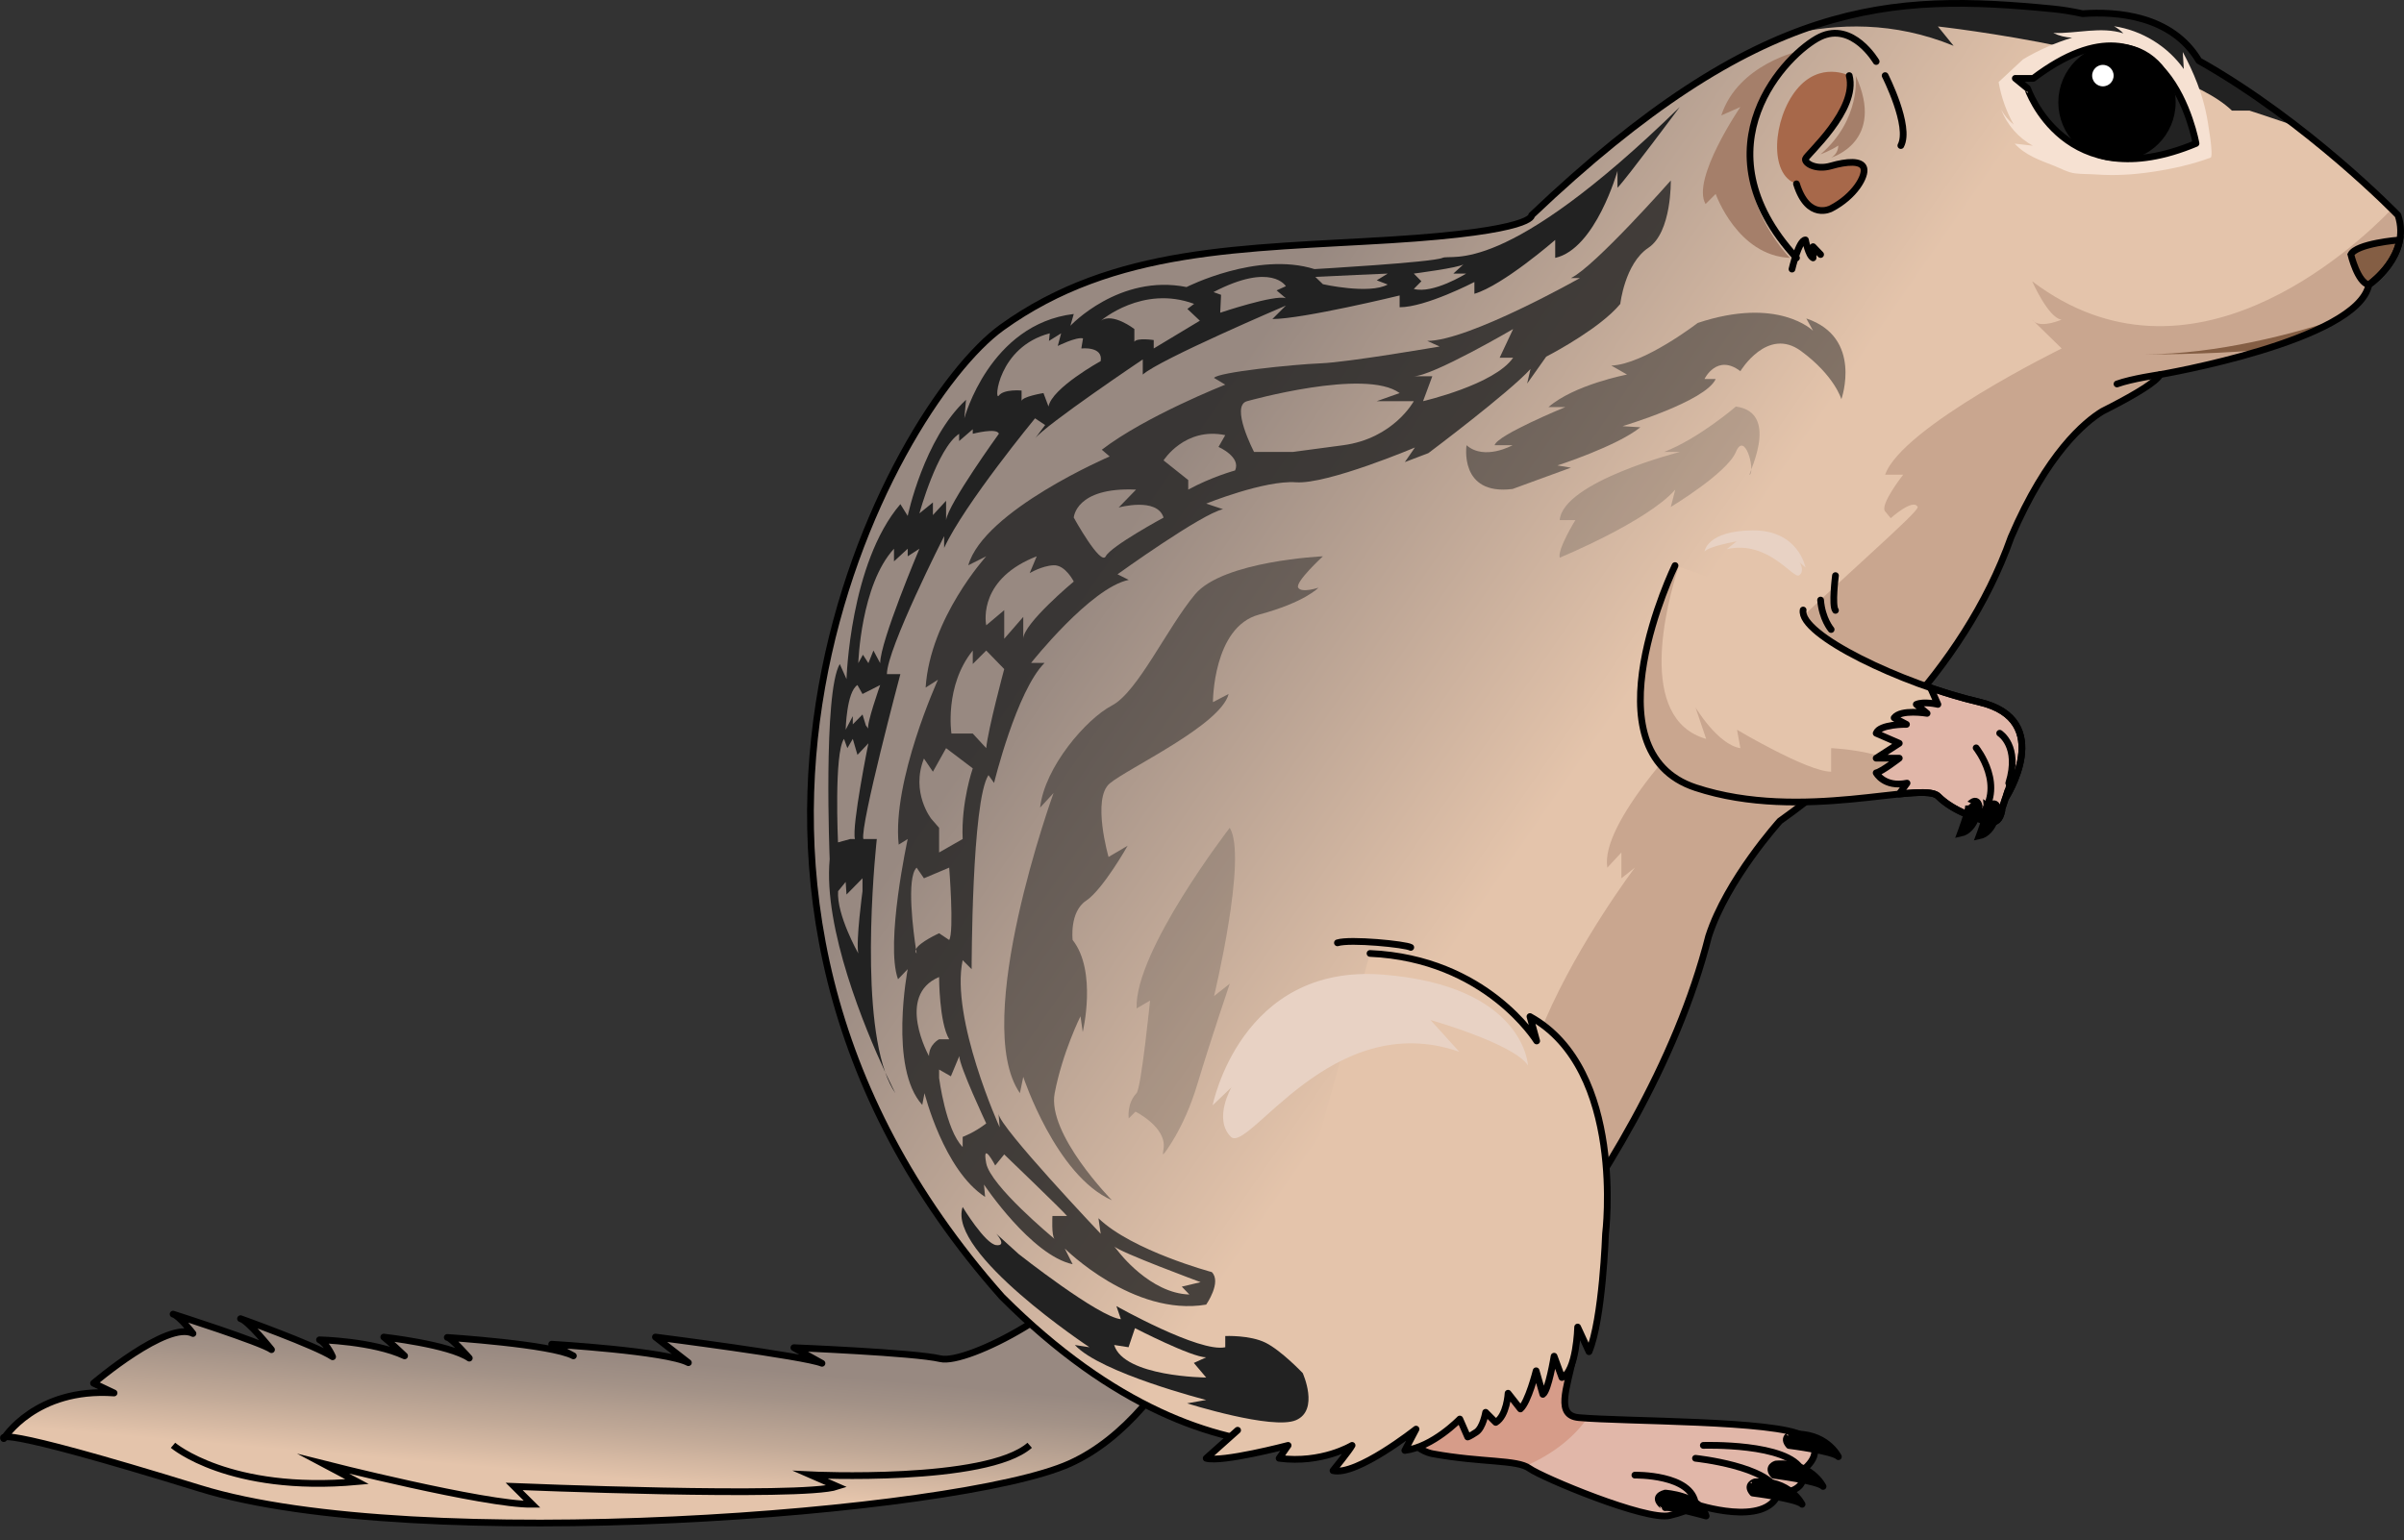 <?xml version="1.0" encoding="utf-8"?>
<!-- Generator: Adobe Illustrator 22.0.0, SVG Export Plug-In . SVG Version: 6.00 Build 0)  -->
<svg version="1.1" id="Layer_1" xmlns="http://www.w3.org/2000/svg" xmlns:xlink="http://www.w3.org/1999/xlink" x="0px" y="0px"
	 width="357.025px" height="228.808px" viewBox="0 0 357.025 228.808" enable-background="new 0 0 357.025 228.808"
	 xml:space="preserve">
<rect x="0" y="0" width="357.025" height="228.808" fill="#333333" stroke="none"/>
<g>
	<g>
		<linearGradient id="SVGID_1_" gradientUnits="userSpaceOnUse" x1="90.018" y1="219.515" x2="93.018" y2="185.015">
			<stop  offset="0" style="stop-color:#E4C4AB"/>
			<stop  offset="0.201" style="stop-color:#C1A997"/>
			<stop  offset="0.404" style="stop-color:#A39287"/>
			<stop  offset="0.52" style="stop-color:#988981"/>
		</linearGradient>
		<path fill="url(#SVGID_1_)" d="M183.074,184.275c0,0-7.652,25.68-24.195,33.149s-97.191,13.571-129.131,3.71
			c-31.939-9.861-29.188-7.414-29.188-7.414s4.707-7.606,16.38-6.781l-3.048-1.448c0,0,10.997-9.366,14.767-7.384
			c0,0-2.034-2.661-2.952-2.879c0,0,13.174,4.208,14.616,5.276c0,0-3.456-4.33-4.603-4.602c0,0,11.055,3.949,13.678,5.659
			c0,0-0.767-1.877-1.947-2.52c0,0,7.949,0.186,12.636,2.385c0,0-2.372-2.257-3.094-2.791c0,0,9.675,1.079,12.703,3.128
			c0,0-2.668-3.054-3.269-3.075c0,0,15.506,1.006,18.729,2.737l-3.223-1.732c0,0,17.078,1.014,20.302,2.746l-4.895-3.806
			c0,0,22.32,2.844,24.735,3.9l-4.174-2.32c0,0,17.875,0.719,21.774,1.641c3.899,0.923,21.139-7.955,24.578-16.345l-2.248,0.8
			c0,0,9.398-18.727,16.354-17.929S183.074,184.275,183.074,184.275z"/>
		<path fill="none" stroke="#000000" stroke-linecap="round" stroke-linejoin="round" stroke-miterlimit="10" d="M183.074,184.275
			c0,0-7.652,25.68-24.195,33.149s-97.191,13.571-129.131,3.71c-31.939-9.861-29.188-7.414-29.188-7.414s4.707-7.606,16.38-6.781
			l-3.048-1.448c0,0,10.997-9.366,14.767-7.384c0,0-2.034-2.661-2.952-2.879c0,0,13.174,4.208,14.616,5.276
			c0,0-3.456-4.33-4.603-4.602c0,0,11.055,3.949,13.678,5.659c0,0-0.767-1.877-1.947-2.52c0,0,7.949,0.186,12.636,2.385
			c0,0-2.372-2.257-3.094-2.791c0,0,9.675,1.079,12.703,3.128c0,0-2.668-3.054-3.269-3.075c0,0,15.506,1.006,18.729,2.737
			l-3.223-1.732c0,0,17.078,1.014,20.302,2.746l-4.895-3.806c0,0,22.32,2.844,24.735,3.9l-4.174-2.32c0,0,17.875,0.719,21.774,1.641
			c3.899,0.923,21.139-7.955,24.578-16.345l-2.248,0.8c0,0,9.398-18.727,16.354-17.929S183.074,184.275,183.074,184.275z"/>
		<path fill="none" stroke="#000000" stroke-miterlimit="10" d="M25.697,214.712c0,0,8.333,7.116,27.333,5.399l-5-2.651
			c0,0,24,6.099,31,6.017l-2.667-2.651c0,0,42.6,1.764,47.967,0l-3.969-1.731c0,0,26.116,1.267,32.56-4.383"/>
	</g>
	<path fill="#FFFFFF" stroke="#000000" stroke-linecap="round" stroke-linejoin="round" stroke-miterlimit="10" d="M84.636,228.808"
		/>
	<path fill="#E1B7A9" d="M202.468,195.977c0,0,3,18.667,10.333,20c7.333,1.333,12.5,0.833,14.333,2.167
		c1.833,1.333,17.333,7.833,20.833,7s3.833-1.667,3.833-1.667s10.5,3.5,12.333-1.667c0,0,4.5,0,3.5-3.333
		c0,0,4.123-2.833,0.145-5.167c-3.978-2.333-26.478-2.093-33.312-2.713c-6.833-0.62,6.333-15.287-5-24.12
		C218.134,177.644,202.468,195.977,202.468,195.977z"/>
	<path fill="#D69C89" d="M235.728,210.691c-0.46-0.029-0.887-0.06-1.26-0.094c-6.833-0.62,6.333-15.287-5-24.12s-27,9.5-27,9.5
		s3,18.667,10.333,20c6.641,1.207,11.495,0.916,13.716,1.839C231.062,215.826,233.929,213.24,235.728,210.691z"/>
	<path fill="none" stroke="#000000" stroke-linecap="round" stroke-linejoin="round" stroke-miterlimit="10" d="M202.468,195.977
		c0,0,3,18.667,10.333,20c7.333,1.333,12.5,0.833,14.333,2.167c1.833,1.333,17.333,7.833,20.833,7s3.833-1.667,3.833-1.667
		s10.5,3.5,12.333-1.667c0,0,4.5,0,3.5-3.333c0,0,4.123-2.833,0.145-5.167c-3.978-2.333-26.478-2.093-33.312-2.713
		c-6.833-0.62,6.333-15.287-5-24.12C218.134,177.644,202.468,195.977,202.468,195.977z"/>
	<path fill="none" stroke="#000000" stroke-linecap="round" stroke-linejoin="round" stroke-miterlimit="10" d="M242.801,219.144
		c0,0,8.5-0.167,9,4.333"/>
	<path fill="none" stroke="#000000" stroke-linecap="round" stroke-linejoin="round" stroke-miterlimit="10" d="M251.801,216.644
		c0,0,11.167,1.167,12.333,5.167"/>
	<path fill="none" stroke="#000000" stroke-linecap="round" stroke-linejoin="round" stroke-miterlimit="10" d="M252.968,214.724
		c0,0,12.667-0.413,14.667,3.754"/>
	<path stroke="#000000" stroke-linecap="round" stroke-linejoin="round" stroke-miterlimit="10" d="M247.301,221.811
		c0,0,5.167,0.314,6.083,3.407c0,0-5-1.407-6.083-1.24C247.301,223.977,244.968,222.477,247.301,221.811z"/>
	<path stroke="#000000" stroke-linecap="round" stroke-linejoin="round" stroke-miterlimit="10" d="M260.301,221.811
		c0,0,6.583,0.833,7.333,1.667c0,0-1.833-3.75-7-3.333C260.634,220.144,259.218,220.561,260.301,221.811z"/>
	<path stroke="#000000" stroke-linecap="round" stroke-linejoin="round" stroke-miterlimit="10" d="M263.417,219.159
		c0,0,6.583,0.833,7.333,1.667c0,0-1.833-3.75-7-3.333C263.75,217.493,262.333,217.909,263.417,219.159z"/>
	<path stroke="#000000" stroke-linecap="round" stroke-linejoin="round" stroke-miterlimit="10" d="M265.693,214.74
		c0,0,6.583,0.833,7.333,1.667c0,0-1.833-3.75-7-3.333C266.026,213.073,264.609,213.49,265.693,214.74z"/>
	<g>
		<linearGradient id="SVGID_2_" gradientUnits="userSpaceOnUse" x1="241.64" y1="103.856" x2="179.64" y2="60.856">
			<stop  offset="0" style="stop-color:#E4C4AB"/>
			<stop  offset="1" style="stop-color:#988981"/>
		</linearGradient>
		<path fill="url(#SVGID_2_)" d="M356.134,31.977c0,0-13.345-13.823-29.57-22.954c-4.019-6.759-12.216-7.355-17.276-6.992
			c-1.504-0.331-3.002-0.576-4.487-0.72c-24-2.333-43.333-1.667-77.333,30.667c0,0,0.667,2.333-21,3.667
			c-21.667,1.333-41,1-57.667,13c-16.667,12-54.667,82.333,0,144c33.333,33.378,59.667,19,59.667,19s35.732-34.716,45.294-72.586
			l0.002,0.005c2.707-8.401,10.559-17.085,10.559-17.085l-0.005,0.001c10.407-7.408,27.17-21.874,34.348-42.164c0,0,0-0.001,0-0.001
			c5.349-12.508,11-17.148,13.551-18.707c0.469-0.236,0.934-0.474,1.393-0.712c0,0,0.002-0.001,0.002-0.001l0,0
			c3.552-1.843,6.66-3.691,7.19-4.75c0,0,29.333-5,31-13.333C351.801,42.311,358.134,37.977,356.134,31.977z"/>
		<path fill="#222222" d="M326.564,9.024c-4.019-6.759-12.216-7.355-17.276-6.992c-1.504-0.331-3.002-0.576-4.487-0.72
			c-13.325-1.296-25.215-1.656-38.972,3.804c6.969-1.667,15.424-1.957,24.306,1.691l-2.333-2.877c0,0,34.667,3.861,43.667,12.5
			l2.598,0c0,0,3.615,1.166,7.088,2.384C336.838,15.478,331.856,12.002,326.564,9.024z"/>
		<g>
			<path fill="#C9A68F" d="M302.155,47.826l-0.354-0.346C301.897,47.624,302.02,47.733,302.155,47.826z"/>
			<path fill="#C9A68F" d="M301.801,41.784c0,0,2.439,5.533,4.386,5.696c0,0-2.763,1.221-4.033,0.346l4.033,3.943
				c0,0-23.72,11.625-26.22,18.75h2.681c0,0-3.515,4.458-2.681,5.458s0.833,1,0.833,1s3.333-3,4-1.667
				c0.667,1.333-48.179,40.833-46.089,53.583l2.089-2.25v3.833l2-1.583c0,0-32.705,43.208-7.914,50.28
				c7.807-11.758,15.236-25.705,18.874-40.116l0.002,0.005c2.707-8.401,10.559-17.085,10.559-17.085l-0.005,0.001
				c10.407-7.408,27.17-21.874,34.348-42.164c0,0,0-0.001,0-0.001c5.349-12.508,11-17.148,13.551-18.707
				c0.469-0.236,0.934-0.474,1.393-0.712c0,0,0.002-0.001,0.002-0.001l0,0c3.552-1.843,6.66-3.691,7.19-4.75c0,0,29.333-5,31-13.333
				c0,0,6.333-4.333,4.333-10.333c0,0-0.32-0.331-0.918-0.922C349.407,37.066,325.17,59.47,301.801,41.784z"/>
		</g>
		<path fill="#845E44" stroke="#000000" stroke-miterlimit="10" d="M356.388,35.645c-0.177,0.014-6.432,0.522-7.254,2.165
			c0,0,1,4.167,2.667,4.5C351.801,42.311,355.649,39.661,356.388,35.645z"/>
		<path fill="#845E44" d="M346.994,47.48c-6.116,1.987-17.579,5.162-28.526,5.159c0,0,8.616,0.097,17.613-0.664
			C340.043,50.753,344.018,49.245,346.994,47.48z"/>
		<path fill="none" stroke="#000000" stroke-linecap="round" stroke-linejoin="round" stroke-miterlimit="10" d="M356.134,31.977
			c0,0-13.345-13.823-29.57-22.954c-4.019-6.759-12.216-7.355-17.276-6.992c-1.504-0.331-3.002-0.576-4.487-0.72
			c-24-2.333-43.333-1.667-77.333,30.667c0,0,0.667,2.333-21,3.667c-21.667,1.333-41,1-57.667,13c-16.667,12-54.667,82.333,0,144
			c33.333,33.378,59.667,19,59.667,19s35.732-34.716,45.294-72.586l0.002,0.005c2.707-8.401,10.559-17.085,10.559-17.085
			l-0.005,0.001c10.407-7.408,27.17-21.874,34.348-42.164c0,0,0-0.001,0-0.001c5.349-12.508,11-17.148,13.551-18.707
			c0.469-0.236,0.934-0.474,1.393-0.712c0,0,0.002-0.001,0.002-0.001l0,0c3.552-1.843,6.66-3.691,7.19-4.75c0,0,29.333-5,31-13.333
			C351.801,42.311,358.134,37.977,356.134,31.977z"/>
	</g>
	<path fill="#F6E1D2" d="M296.821,12.193c0.377,2.214,1.14,4.363,2.243,6.32c-0.763-0.607-1.401-1.372-1.859-2.232
		c0.869,2.269,2.568,4.208,4.703,5.368c-0.899-0.104-1.797-0.209-2.696-0.313c1.518,1.693,3.714,2.467,5.777,3.266
		c1.026,0.397,2.083,1.016,3.184,1.153c1.027,0.128,2.117,0.087,3.155,0.163c2.755,0.202,5.533,0.028,8.262-0.377
		c2.936-0.436,5.923-1.086,8.711-2.125c0.506-0.189-0.47-5.623-0.552-6.068c-0.612-3.324-1.972-6.65-3.581-9.622
		c0.051,0.844,0.103,1.688,0.154,2.532c-2.406-3.401-6.241-5.755-10.363-6.361c0.514,0.279,0.985,0.637,1.39,1.059
		c-3.326-1.06-6.922,0.055-10.412-0.055c0.871,0.42,1.829,0.659,2.795,0.697c-2.551,0.775-5.007,1.86-7.297,3.226"/>
	<path fill="#222222" stroke="#000000" stroke-linecap="round" stroke-linejoin="round" stroke-miterlimit="10" d="M326.134,21.311
		c0,0-4.333-24.667-24.167-9.667h-2.667l1.833,1.5C301.134,13.144,306.634,29.477,326.134,21.311z"/>
	
		<circle stroke="#000000" stroke-linecap="round" stroke-linejoin="round" stroke-miterlimit="10" cx="314.4" cy="15.202" r="8.213"/>
	
		<circle fill="#FFFFFF" stroke="#000000" stroke-linecap="round" stroke-linejoin="round" stroke-miterlimit="10" cx="312.306" cy="11.233" r="2.094"/>
	<path fill="none" stroke="#000000" stroke-linecap="round" stroke-linejoin="round" stroke-miterlimit="10" d="M279.968,11.233
		c0,0,3.833,7.539,2.333,10.392"/>
	<path fill="#E4C4AB" d="M183.801,212.477l-4.667,4.167c2.333,0.667,12.167-1.92,12.167-1.92l-1.333,1.92
		c6.333,0.833,10.833-1.92,10.833-1.92c-0.377,0.731-2.833,3.754-2.833,3.754c3.5,0.833,12.333-6.167,12.333-6.167l-1.667,3.167
		c4.167-0.5,8.167-4.667,8.167-4.667l1.167,2.667c0,0,0,0,1-0.667c1-0.667,1.667-3,1.667-3l1.5,1.5c1.667-1,1.833-4.333,1.833-4.333
		l1.833,2.333c1.167-1,2.333-5.667,2.333-5.667l1,3.5c0.833-0.5,1.667-5.667,1.667-5.667l1.167,3.167
		c2.167-0.833,2.333-7.5,2.333-7.5l1.688,3.667c2.021-4.833,2.454-17.524,2.454-17.524s3.025-24.393-11.225-32.268l1,3.625
		c0,0-7.5-12.25-24.75-13"/>
	<path fill="none" stroke="#000000" stroke-linecap="round" stroke-linejoin="round" stroke-miterlimit="10" d="M183.801,212.477
		l-4.667,4.167c2.333,0.667,12.167-1.92,12.167-1.92l-1.333,1.92c6.333,0.833,10.833-1.92,10.833-1.92
		c-0.377,0.731-2.833,3.754-2.833,3.754c3.5,0.833,12.333-6.167,12.333-6.167l-1.667,3.167c4.167-0.5,8.167-4.667,8.167-4.667
		l1.167,2.667c0,0,0.282-0.053,1.282-0.719c1-0.667,1.385-2.947,1.385-2.947l1.5,1.5c1.667-1,1.833-4.333,1.833-4.333l1.833,2.333
		c1.167-1,2.333-5.667,2.333-5.667l1,3.5c0.833-0.5,1.667-5.667,1.667-5.667l1.167,3.167c2.167-0.833,2.333-7.5,2.333-7.5
		l1.688,3.667c2.021-4.833,2.454-17.524,2.454-17.524s3.025-24.393-11.225-32.268l1,3.625c0,0-7.5-12.25-24.75-13"/>
	<path opacity="0.5" fill="#222222" d="M252.134,47.977c0,0-8,6.167-12.833,6.333l2.333,1.333c0,0-7.833,1.5-11.667,4.833h2.5
		c0,0-10.167,4.167-10.5,5.667h2.667c0,0-4.167,2.333-6.833,0c0,0-1.167,7.5,6.833,6.5l8.667-3.167l-2-0.333
		c0,0,8.794-2.833,12.314-5.667l-2.647-0.167c0,0,12.333-3.667,13.833-7h-1.667c0,0,1.833-3.833,5.333-1.167c0,0,4-6.667,9-3
		c5,3.667,6,7.167,6,7.167s3.247-9.167-5.21-12l1.006,1.833C269.264,49.144,264.134,43.977,252.134,47.977z"/>
	<path opacity="0.5" fill="#222222" d="M196.468,82.644c0,0-14.833,0.667-19,5.667c-4.167,5-8.5,14.5-12.333,16.5
		c-3.833,2-10,9.167-10.667,15.167l2-2.167c0,0-12.333,34-5,44.583l0.5-2.417c0,0,4.833,14.667,13.167,18.333
		c0,0-9.667-9.833-8.5-15.917c1.167-6.083,3.833-11.417,3.833-11.417l0.333,2.333c0,0,2.167-9-1.5-13.667c0,0-0.5-4.167,2-5.833
		c2.5-1.667,6.167-8.167,6.167-8.167l-2.833,1.667c0,0-2.5-8.667,0.167-10.917s16.5-8.673,17.667-13.295l-2.333,1.212
		c0,0,0-11.167,6.833-13c6.833-1.833,8.833-4,8.833-4s-2.5,0.833-3,0C192.301,86.477,196.468,82.644,196.468,82.644z"/>
	<path opacity="0.2" fill="#222222" d="M182.634,122.977c0,0-14.167,18.333-13.833,26.833l2-1.167c0,0-1.32,13.023-2.006,13.75
		c-1.494,1.583-1.161,3.75-1.161,3.75l1-1c0,0,4.672,2.333,4.169,5.5s1.336-3.833,0,0.833c0,0,2.997-3.667,4.997-10.333
		s4.833-15,4.833-15l-2.333,1.833C180.301,147.977,185.301,127.311,182.634,122.977z"/>
	<g>
		<path fill="#222222" d="M131.46,159.277c0.422,1.201,0.919,2.259,1.507,3.117C132.968,162.394,132.364,161.225,131.46,159.277z"/>
		<path fill="#222222" d="M249.468,15.894c-26.243,25.605-33.75,21.75-35.25,22.417s-19,1.667-19,1.667
			c-8.5-2.667-19,2.667-19,2.667c-10-2-17.25,5.75-17.25,5.75l0.5-1.75c-12.5,1.5-16.25,15.5-16.25,15.5l0.25-2.75
			c-6.25,5.75-8.662,17.25-8.662,17.25l-1.088-1.75c-7.5,8.75-8,26-8,26l-1-2.25c-2.5,4.25-1.5,29-1.5,29
			c-0.958,10.348,5.277,25.238,8.243,31.633c-3.884-11.047-1.243-34.633-1.243-34.633h-2c-0.5-2,5.5-24.5,5.5-24.5h-2
			c0-3.75,8.5-20.5,8.5-20.5v1.75c3-6.5,13.5-19.25,13.5-19.25l1.5,1l-1.5,2c1.5-2,16-11.75,16-11.75v2.25
			c2.5-2.25,21.25-10.25,21.25-10.25l-2,2c4.5,0,18.896-3.5,18.896-3.5v1.75c3.896,0,11.104-3.75,11.104-3.75v1.75
			c4.25-1.25,12-8,12-8v2.667c6-1.333,9.25-12.917,9.25-12.917v2.5C241.468,26.644,249.468,15.894,249.468,15.894z M128.093,132.394
			c0,0-1,7.375-0.625,9.25c0,0-3.25-5.75-3-9.25l1.125-1.375l0.125,1.875l2.375-2.417V132.394z M126.968,124.644h-0.694l-1.819,0.5
			c0,0-0.611-13.25,0.889-15.375l0.5,1.375l0.806-1.375l0.694,2.375l1.625-1.723C128.968,110.421,126.468,122.769,126.968,124.644z
			 M128.968,108.269c-0.141-0.188-0.375-0.5-0.375-0.5l-0.5-1.625l-1.444,1.468v-1.218l-1.056,2.015c0,0,0.125-5.64,1.75-6.64
			l0.75,1.33l2.625-1.33C130.718,101.769,128.593,107.769,128.968,108.269z M130.718,98.519l-1-1.875l-0.75,1.875l-0.813-1.25
			l-0.687,1.25c0,0,0.354-11.625,5.302-17v1.875l2.036-1.875v1.125l1.738-1.125C136.544,81.519,130.718,95.269,130.718,98.519z
			 M140.506,77.269v-2.875l-1.956,2.125v-1.875l-2.005,1.625c0,0,2.625-9.651,5.899-11.826v1.076l2.024-1.75v0.674
			c0,0,3.625-0.951,3.875,0C148.343,64.443,140.794,74.894,140.506,77.269z M163.468,53.644c0,0-7.25,4-7.75,6.75l-0.75-2
			c0,0-3.25,0.531-3.25,1.203c0-0.389,0-1.578,0-1.578s-2.625-0.25-3.375,0.75s-0.125-7.25,7.562-9.25l-0.12,1.125l1.807-1.125
			l-0.5,1.875c0,0,2.75-1.375,3.75-1.125l-0.25,1.5C160.593,51.769,163.843,51.394,163.468,53.644z M171.343,51.769v-1.25
			c0,0-2.5-0.375-2.875,0.25v-1.887c0,0-3.19-2.488-4.97-1.238c0,0,6.175-5.351,13.845-2.5l-1,0.75l1.852,1.75L171.343,51.769z
			 M190.968,44.307c-1.625-0.587-9.75,2.151-9.75,2.151l0.125-2.66l-1.125-0.405c8.625-4.5,10.75-0.875,10.75-0.875l-1.375,0.625
			L190.968,44.307z M206.093,42.269c-2.75,1.5-9.625-0.048-9.625-0.048l-1.125-1.082c2.125-0.13,10.75-0.495,10.75-0.495l-1.625,1
			L206.093,42.269z M209.968,42.924l1.125-1.14l-1.125-1.14c0,0,6.75-0.875,7.375-1.375l-1.5,1.375h1.899
			C217.742,40.644,212.843,43.703,209.968,42.924z"/>
	</g>
	<path opacity="0.2" fill="#222222" d="M257.801,60.394c0,0-5.5,4.75-10.667,6.75h2.333c0,0-17.333,4.417-17.833,10.125h2.333
		c0,0-2.667,4.284-2.333,5.579c0,0,13-5.354,17.167-10.113l-0.665,2.575c0,0,8.332-5,9.665-8.167
		c1.333-3.167,2.852,2.583,2.092,3.375S264.741,61.343,257.801,60.394z"/>
	<path fill="#222222" d="M142.968,179.311c0,0,3.333,5.5,5,5.667c1.667,0.167,0-1.69,0-1.69l3.333,3.024
		c0,0,11.833,9.333,15.167,9.667l-0.667-1.945c0,0,12.333,6.945,16.167,6.112v-1.667c0,0,3.667-0.167,6,1
		c2.333,1.167,5.5,4.5,5.5,4.5s2.5,5.5-1,7s-16.167-2.5-16.167-2.5l2.833-0.5c0,0-15.667-4-19.5-8.167l2.167,0.333
		C161.801,200.144,140.634,186.144,142.968,179.311z"/>
	<path opacity="0.8" fill="#222222" d="M248.134,26.811c0,0-11.333,12.833-14.833,14.5h1.333c0,0-16.5,9.333-22.667,9.333
		l1.833,0.833c0,0-13.5,2.333-17.667,2.5c-4.167,0.167-15.333,1.333-15.833,2.167l1.667,1c0,0-11.833,4.667-18.333,9.667l1.167,1
		c0,0-18.667,8-21,16.167l2.667-1.333c0,0-8.333,9.167-9,19.5l1.833-1.167c0,0-6.833,15-5.833,24.5l1.338-0.833
		c0,0-3.372,15.5-1.438,20.833l1.438-1.5c0,0-2.838,14.667,2.162,20.167l0.333-1.75c0,0,2.833,11.417,9,15.417l-0.167-1.833
		c0,0,7,10.5,13.167,11.833l-1.167-2.333c0,0,10.167,10.167,21,8.333c0,0,2.333-3.333,0.833-4.833c0,0-11.833-3.167-16.833-8
		l0.333,2.31c0,0-15-15.81-15.167-17.81l0.167,2c0,0-7.333-16.167-5.5-24.833l1.333,1.333c0,0,0-25,2.5-28.833l0.833,1.167
		c0,0,3.333-13.667,7.5-17.833h-2c0,0,8.833-11.167,14.5-12.333l-1.667-0.833c0,0,12.5-9,15.667-9.667l-2.5-0.833
		c0,0,8.667-3.5,13.333-3.167c4.667,0.333,17.667-5.167,17.667-5.167l-1.5,2.167l3.5-1.333c0,0,12-9,15.167-12.5l-0.5,2.167l2.833-4
		c0,0,6.112-3.121,9.721-6.491c0.477-0.445,0.91-0.895,1.279-1.342c0,0,0.667-6,4.167-8.333S248.134,26.811,248.134,26.811z
		 M178.301,190.477l-2.791,0.667l1.124,1.167c-5.833-0.167-10.5-6.333-10.5-6.333l-0.667-0.833
		C166.134,185.977,178.301,190.477,178.301,190.477z M136.032,141.008c-0.356-2.361-1.471-10.618,0.099-12.114l1.087,1.583
		l3.75-1.583c0,0,0.75,9.5,0,10.75l-1.5-1C139.468,138.644,136.526,139.975,136.032,141.008c0.06,0.4,0.099,0.636,0.099,0.636
		C135.931,141.46,135.92,141.241,136.032,141.008z M137.968,156.894c0,0-5-9,1.5-11.75c0,0,0,6.75,1.5,9.25h-1.5
		C139.468,154.394,137.968,155.144,137.968,156.894z M147.801,173.144l1.338-1.645c0,0,8.828,8.479,9.328,9.145h-2.167
		c0,0-0.166,3.014,0.332,3.425c-0.39-0.326-9.528-7.917-10.165-11.259C145.801,169.311,147.801,173.144,147.801,173.144z
		 M146.468,166.894c-1.833,1.417-3.5,2-3.5,2v1.5c-2.5-2.5-3.5-10.25-3.5-10.25v-1.25l1.75,1l1.25-3
		C142.468,158.394,146.468,166.894,146.468,166.894z M142.968,124.644l-3.5,2v-3.667l-1.16-1.333c0,0-3.09-3.917-1.09-8.958
		l1.332,1.958l1.956-3.5l3.962,3C144.468,114.144,142.718,119.144,142.968,124.644z M146.468,111.144l-2-2.167h-3.167
		c0,0-1.083-7.083,3.167-12.333v2l2-2l2.672,2.75C149.139,99.394,146.718,108.394,146.468,111.144z M151.968,94.894v-3.25
		l-2.828,3.25v-4.25l-2.672,2.25c0,0-1.339-6.024,6.101-9.641c0.436-0.212,0.901-0.415,1.399-0.609l-1.047,2.5
		c0,0,1.797-1.083,3.547-1.167c1.75-0.083,3,2.417,3,2.417S151.968,92.644,151.968,94.894z M164.218,82.644
		c-0.75,1.5-4.75-5.75-4.75-5.75s0.25-4.566,9.25-4.158l-2.582,2.658c0,0,5.713-1.581,6.668,1.5
		C172.804,76.894,164.968,81.144,164.218,82.644z M183.417,69.894c0,0-3.45,0.934-6.95,2.842v-1.421l-3.664-2.921
		c0,0,3.164-5,9.164-3.75l-1,1.75C180.968,66.394,184.367,67.894,183.417,69.894z M199.468,66.144c-7.5,1-7.5,1-7.5,1h-5.724
		c0,0-3.597-6.891-1.026-7.547c0,0,17.541-4.953,22.646-1.203l-3.396,1.203h5.5C209.968,59.597,206.968,65.144,199.468,66.144z
		 M224.718,53.144c-2.75,4-13.375,6.453-13.375,6.453l1.375-3.703h-2.75c2.75,0,14.75-7.012,14.75-7.012l-2,4.262H224.718z"/>
	<path fill="#E4C4AB" d="M168.56,197.311c0,0,8.407,4.333,10.574,4.333l-1.833,0.833l1.833,2.167c0,0-12.215-0.079-13.667-4.834
		l2.135,0.333L168.56,197.311z"/>
	<path fill="#E8D2C4" d="M226.929,158.284c0,0-0.539-11.875-21.628-13.5c-21.088-1.625-25.208,19.417-25.208,19.417l2.791-2.667
		c0,0-2.714,4.667-0.107,7.333c2.607,2.667,14.94-19.237,33.94-12.619l-4.271-4.715
		C212.447,151.534,224.806,155.034,226.929,158.284z"/>
	<path fill="#E8D2C4" d="M253.147,81.928c0,0,0.343-3.082,7.154-3.133c6.81-0.05,7.835,5.501,7.835,5.501l-0.86-0.744
		c0,0,0.807,1.263-0.07,1.911s-4.533-5.273-10.743-3.885l1.442-1.152C257.904,80.426,253.877,81.119,253.147,81.928z"/>
	<path fill="#A57F6A" d="M267.356,7.538c0,0-9.221,1.939-11.721,9.606l2.833-1.25c0,0-7.333,10.75-5.167,14.417l1.5-1.5
		c0,0,3.222,9.167,11.028,9.5C265.829,38.311,250.968,23.597,267.356,7.538z"/>
	<path fill="none" stroke="#000000" stroke-linecap="round" stroke-linejoin="round" stroke-miterlimit="10" d="M278.634,9.139
		c0,0-3.5-5.995-8.333-3.662c-4.833,2.333-18.667,16.333-3.5,32.833"/>
	<path fill="#A7684A" d="M274.634,11.233c0,0-4.333-2.224-7.833,2.094s-4.167,12.651,0,13.984c0,0,1.612,5.5,5.139,3.667
		c3.527-1.833,5.194-4.833,4.861-6c-0.333-1.167-2.555-1-4.861-0.333c-2.306,0.667-3.973-0.427-3.806-1.047
		C268.301,22.977,275.968,16.321,274.634,11.233z"/>
	<path fill="none" stroke="#000000" stroke-linecap="round" stroke-linejoin="round" stroke-miterlimit="10" d="M274.634,11.233
		c1.333,5.089-6.333,11.745-6.5,12.365c-0.167,0.62,1.5,1.713,3.806,1.047c2.306-0.667,4.527-0.833,4.861,0.333
		c0.333,1.167-1.333,4.167-4.861,6c0,0-3.421,1.861-5.139-3.667"/>
	<path fill="none" stroke="#000000" stroke-linecap="round" stroke-linejoin="round" stroke-miterlimit="10" d="M266.134,39.977
		c0,0,1-4.333,2-4.333c0,0,0.426,2.333,1.13,2.667v-1.667l1.118,1.167"/>
	<path fill="#A57F6A" d="M275.593,11.233c0,0,0.828,6.472-5.211,11.692c0,0,1.538-0.57,2.625-1.3c0,0,0.049,1.185-1.057,1.79
		C271.949,23.414,280.093,21.071,275.593,11.233z"/>
	<g>
		<path fill="#E4C4AB" d="M248.764,84.023c0,0-13.413,27.573,3.064,32.994c15.844,5.212,33.665-1.066,36.003,1.263
			c2.338,2.329,6.007,3.322,6.007,3.322s2.67,1.661,3.332-0.673c0.662-2.335-1.326,3.669,0.662-2.335c1.988-6.004,0,0,0,0
			s7.569-11.632-3.899-14.301c-11.468-2.669-26.804-10-26.144-13.668"/>
		<path fill="#E4C4AB" d="M248.764,84.023c0,0-13.413,27.573,3.064,32.994c15.844,5.212,33.665-1.066,36.003,1.263
			c2.338,2.329,6.007,3.322,6.007,3.322s2.67,1.661,3.332-0.673c0.662-2.335-1.326,3.669,0.662-2.335c1.988-6.004,0,0,0,0
			s7.569-11.632-3.899-14.301c-11.468-2.669-26.804-10-26.144-13.668"/>
		<path fill="#C9A68F" d="M286.21,117.768c-0.027-0.105-0.045-0.205-0.075-0.311c-1.667-5.854-14.185-6.313-14.185-6.313v3.5
			c-3.519,0-13.981-6.235-13.981-6.235l0.5,2.735c-3.333-0.5-6.667-6.055-6.667-6.055l1.583,4.68
			c-10.466-2.985-5.818-20.21-4.099-25.547l-0.521-0.199c0,0-13.413,27.573,3.064,32.994
			C265.647,121.563,280.968,117.369,286.21,117.768z"/>
		<path fill="#E1B7A9" stroke="#000000" stroke-linecap="round" stroke-linejoin="round" stroke-miterlimit="10" d="
			M297.169,120.928c0.662-2.335-1.326,3.669,0.662-2.335c0,0,7.569-11.632-3.899-14.301c-2.303-0.536-4.762-1.262-7.216-2.107
			l-0.003,0.001l1.088,2.458c0,0-2.085-0.5-3.209,0l1.605,1.333c0,0-3.895-0.667-4.895,0.667l1.833,0.968c0,0-4-0.066-4.5,1.317
			l3.43,1.493l-3.43,2.214h3.43c0,0-2.597,2.009-3.43,2.175c0,0,1.167,2.23,4.583,1.532l-1.171,1.621
			c2.997-0.305,5.085-0.379,5.784,0.317c2.338,2.329,6.007,3.322,6.007,3.322S296.507,123.263,297.169,120.928z M298.668,116.068
			C298.736,115.863,298.724,115.898,298.668,116.068L298.668,116.068z M297.852,118.532c0.001-0.004,0.002-0.007,0.003-0.01
			C297.854,118.525,297.853,118.529,297.852,118.532z M297.951,118.232c0.034-0.102,0.067-0.202,0.098-0.296
			C298.013,118.044,297.98,118.144,297.951,118.232z M298.064,117.89c0.045-0.137,0.088-0.266,0.128-0.387
			C298.148,117.638,298.105,117.768,298.064,117.89z M298.406,116.859c0.01-0.032,0.019-0.057,0.029-0.087
			C298.425,116.801,298.416,116.83,298.406,116.859z M298.507,116.553c0.015-0.046,0.029-0.087,0.042-0.127
			C298.536,116.467,298.522,116.509,298.507,116.553z M298.588,116.309c0.022-0.065,0.04-0.121,0.056-0.169
			C298.627,116.19,298.609,116.246,298.588,116.309z"/>
		<path fill="none" stroke="#000000" stroke-linecap="round" stroke-linejoin="round" stroke-miterlimit="10" d="M293.483,111.102
			c0,0,4.678,5.824,0.354,10.499"/>
		<path fill="none" stroke="#000000" stroke-linecap="round" stroke-linejoin="round" stroke-miterlimit="10" d="M296.979,108.928
			c0,0,3.059,1.899,1.348,7.414"/>
		<path fill="none" stroke="#000000" stroke-linecap="round" stroke-linejoin="round" stroke-miterlimit="10" d="M248.764,84.023
			c0,0-13.413,27.573,3.064,32.994c15.844,5.212,33.665-1.066,36.003,1.263c2.338,2.329,6.007,3.322,6.007,3.322
			s2.67,1.661,3.332-0.673c0.662-2.335-1.326,3.669,0.662-2.335c1.988-6.004,0,0,0,0s7.569-11.632-3.899-14.301
			c-11.468-2.669-26.804-10-26.144-13.668"/>
		<path stroke="#000000" stroke-miterlimit="10" d="M293.938,119.779c0,0-0.475,3.546-2.784,4.021c0,0,1.268-3.376,1.197-4.131
			C292.351,119.67,293.561,118.137,293.938,119.779z"/>
		<path stroke="#000000" stroke-miterlimit="10" d="M296.722,120.161c0,0-0.475,3.546-2.784,4.021c0,0,1.268-3.376,1.197-4.131
			C295.135,120.052,296.345,118.519,296.722,120.161z"/>
	</g>
	<path fill="none" stroke="#000000" stroke-linecap="round" stroke-linejoin="round" stroke-miterlimit="10" d="M320.801,55.644
		c0,0-4.236,0.61-6.401,1.398"/>
	<path fill="none" stroke="#000000" stroke-linecap="round" stroke-linejoin="round" stroke-miterlimit="10" d="M270.382,89.144
		c0.22,2.811,1.567,4.374,1.567,4.374"/>
	<path fill="none" stroke="#000000" stroke-linecap="round" stroke-linejoin="round" stroke-miterlimit="10" d="M272.591,85.513
		c0,0-0.568,4.453,0,5.163"/>
	<path fill="none" stroke="#000000" stroke-linecap="round" stroke-linejoin="round" stroke-miterlimit="10" d="M209.516,140.742
		c-0.751-0.451-9.013-1.277-10.89-0.676"/>
</g>
</svg>
